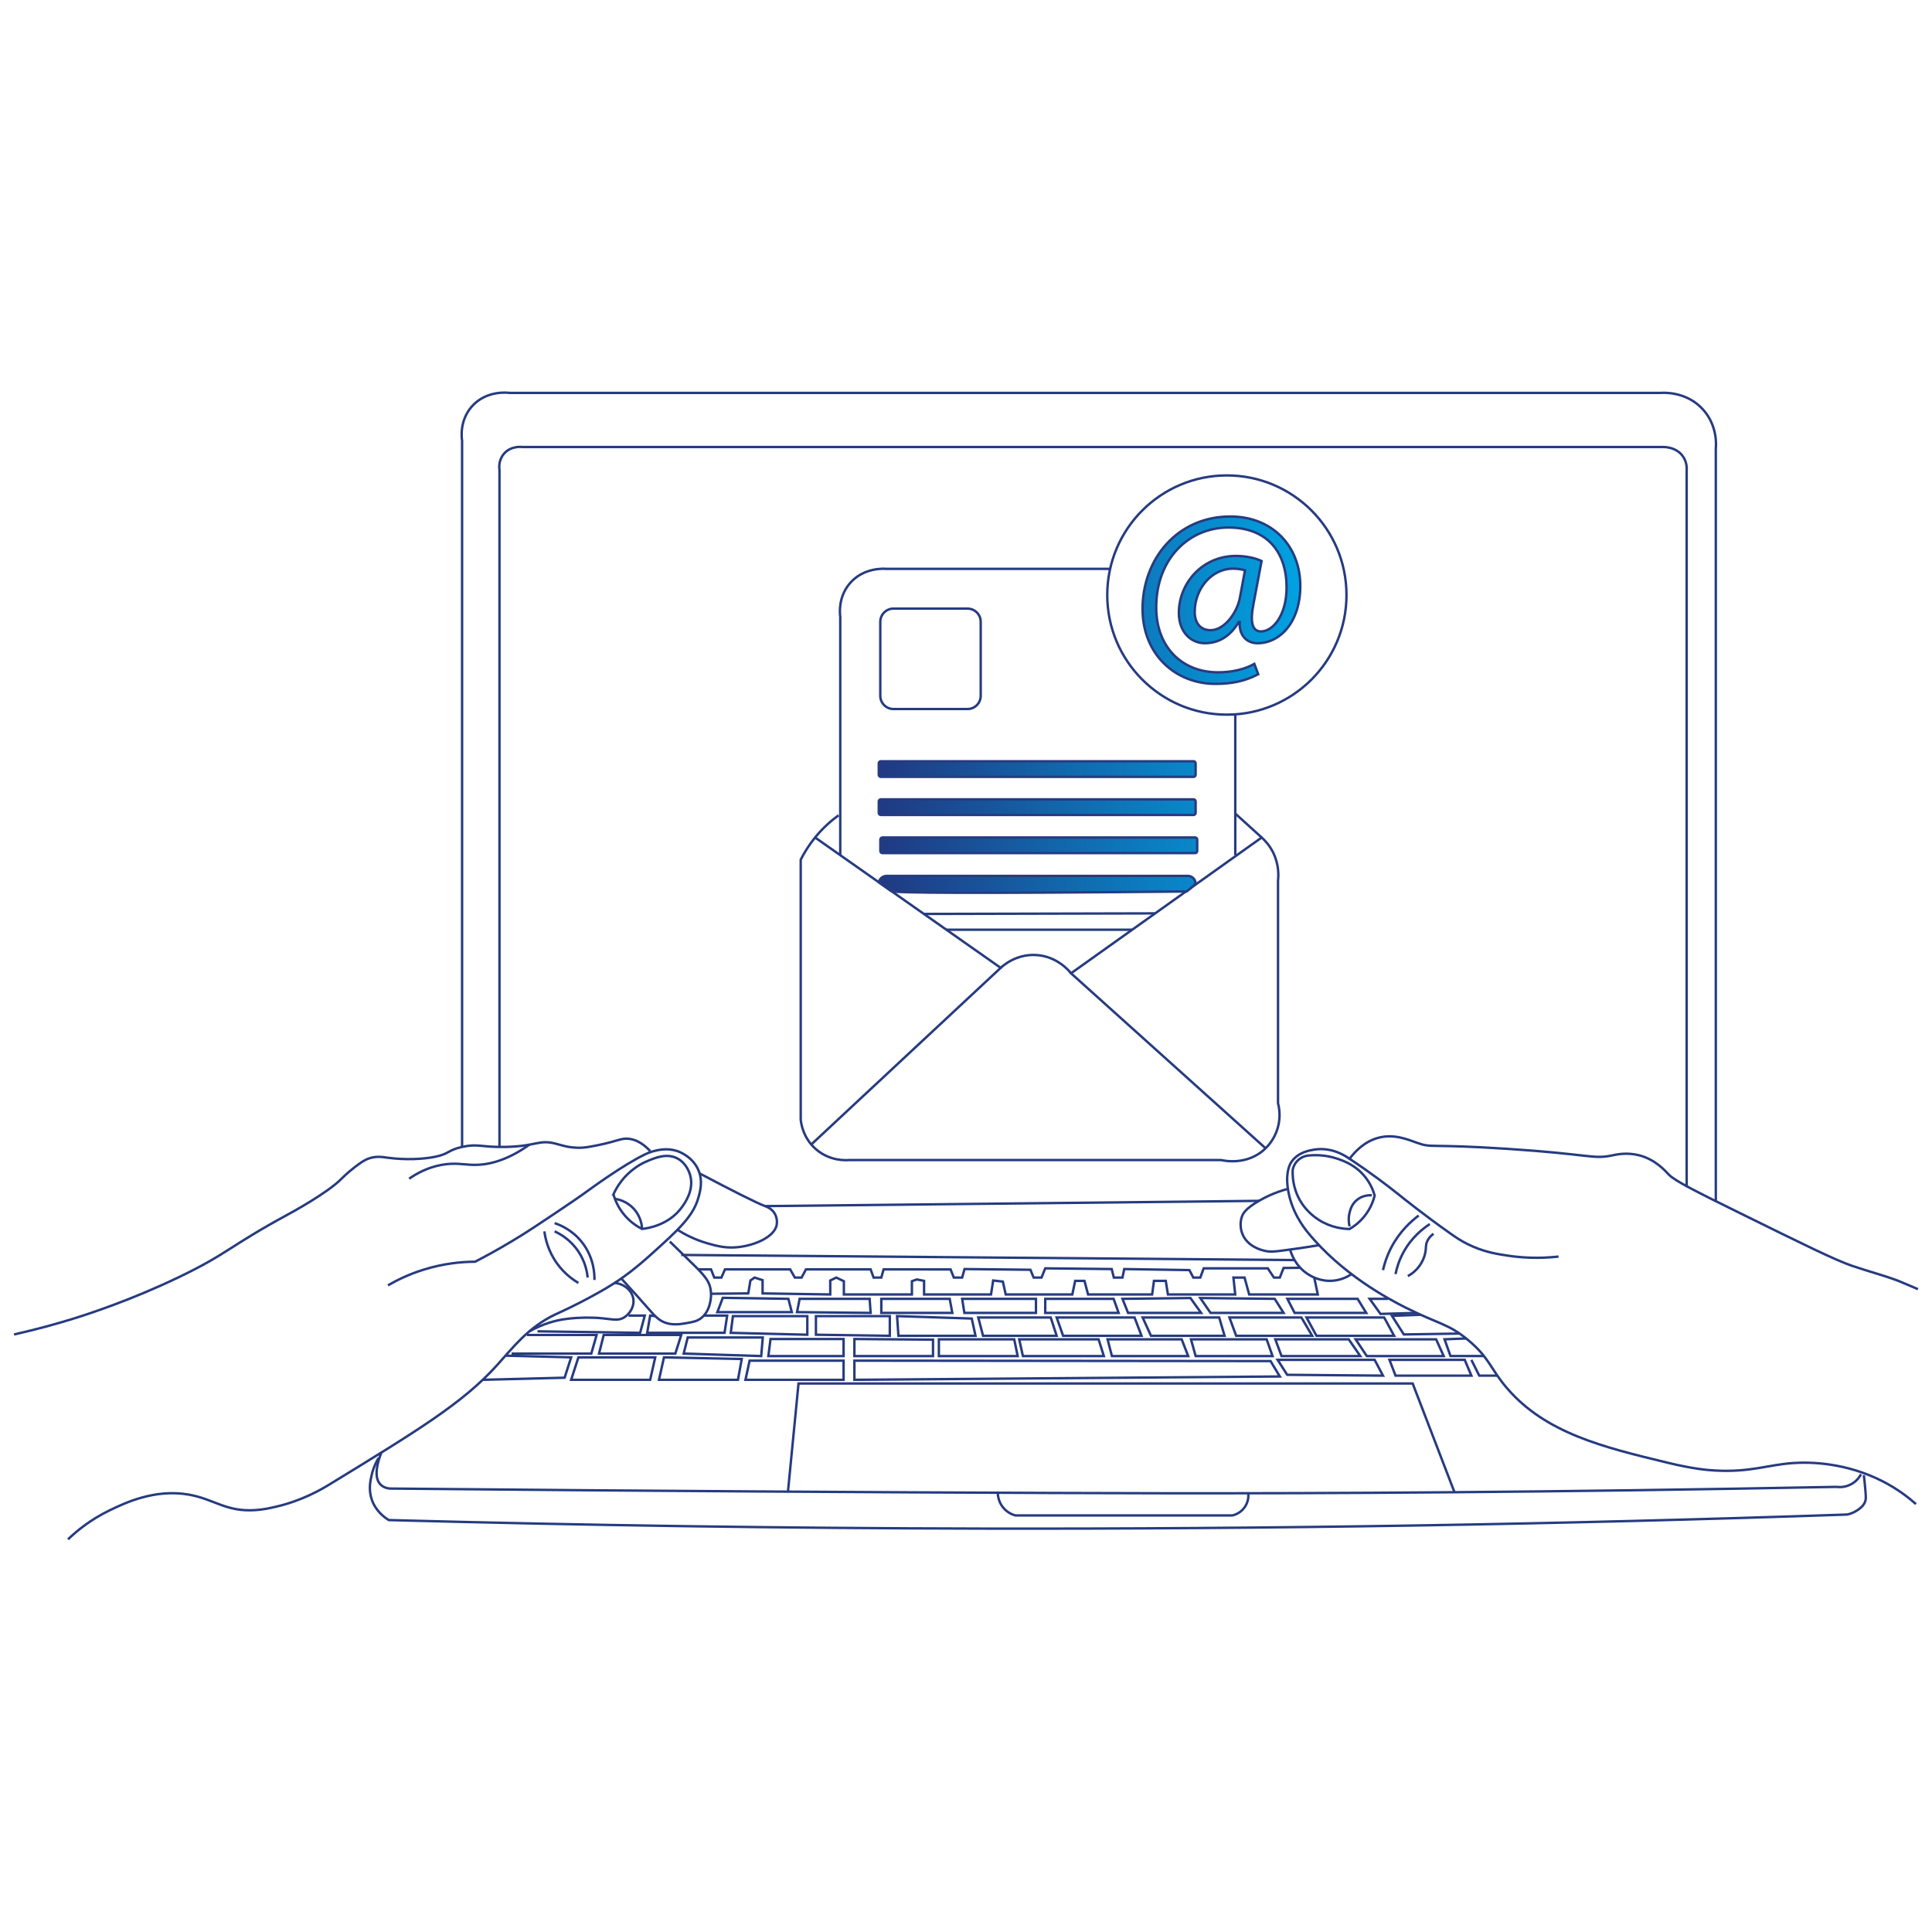 <?xml version="1.0" encoding="UTF-8"?> <svg xmlns="http://www.w3.org/2000/svg" xmlns:xlink="http://www.w3.org/1999/xlink" version="1.1" viewBox="0 0 800 800"><defs><linearGradient id="linear-gradient" x1="70.02" y1="424.83" x2="534.3" y2="424.83" gradientUnits="userSpaceOnUse"><stop offset="0" stop-color="#f4f4f4"></stop><stop offset="1" stop-color="#d9d9d9"></stop></linearGradient><linearGradient id="linear-gradient1" x1="363.88" y1="296.15" x2="538.42" y2="296.15" gradientUnits="userSpaceOnUse"><stop offset="0" stop-color="#203982"></stop><stop offset="1" stop-color="#00a2e1"></stop></linearGradient></defs><g id="Layer_1" display="none"><g><g><path d="M388.76,550.81c-.22-.29-3.36,1.55-4.03,2.09-2.18,1.77-19.71,19.02-20.31,20.32-4.24,9.2-.33,29.73-1.24,40.47l20.69,21.94c1.65,7.1-1.13,17.11.34,23.75.25,1.11,4.77,1.81,4.47,6.43-.56,8.44-15.5,6.36-11.08-3.49.88-1.97,3.29-1.13,3.64-4.08.47-3.94.45-20.69-.89-23.65l-18.69-19.37v-42.01s50.03-50.47,50.03-50.47c3.79-24.95,24.88,1.55,1.79,1.07l-21.77,23.14.42,33.26,16.47,15.85-.11,78.95c-.06,5.29,7.18,7,3.92,12.85-3.17,6.35-14.57,1.58-9.93-6.51.65-1.14,2.79-.37,3.15-3.3,2.98-24.24-3.02-53.89.63-78.7l-17.49-18.83v-29.69Z" fill="none" stroke="#203982" stroke-miterlimit="10"></path><path d="M515.15,617.05c8.7,6.04,20.05,23.54,28.15,28.32,3.6,2.13,9.35-1.89,10.85,4.33,2.16,6.01-4.92,10.15-9.46,6.32-4.36-16.37-21.29-25.47-31.79-38.25l-1.1-58.29c-2.19-4.91-13.33-11.56-14.6-15.85-2-6.72,1.7-18.61-1.1-24.79-.45-.98-14.09-14.74-15.12-15.33-2.89-1.65-10.64-2.11-11.3-3.16-2.55-4.02.44-10.06,6.62-9.01s3.15,6.67,5.23,9.95c2.86,4.49,15.33,12.89,16.57,17.07,2.22,7.46-2.05,17.46,2.03,25.38,5.78,11.24,32.09,28.68,40.08,40.63l31.27,2.23,41.82,41.93c5.66,3.28,15.17.33,9.75,11.87l-8.69.02-1.61-9.74c-8.34-5.74-38.43-42.16-45.22-42.93-4.56-.51-13.38,1.77-19.69,1.17-13.3-1.26-21.7-19.02-32.67-25.96v54.06Z" fill="none" stroke="#203982" stroke-miterlimit="10"></path><path d="M121.3,572.66c-3.8,3.02-27.6,27.41-29.57,30.65-1.25,2.06-.05,4.31-.99,6.42-3.79,8.46-15.25.5-9.69-6.53,2.23-3.41,5.97-.41,8.55-2,9.17-5.66,25.84-30.46,34.6-34.01l65.54-1.46,45.26-44.58,52.19-1.1c2.12-.63,30.32-28.59,31.61-30.82,2-3.44.78-7.25,3.57-10.13,5.8-4.88,13.93,3.48,7.89,7.89-2.5,1.83-6.16.98-9.34,2.83-7.66,4.44-27.43,31.4-33.73,33.27l-52.19,1.1-45.26,44.58c-19.16,2.34-41.97-2.03-60.66.25-3.33.4-5.27,1.66-7.78,3.65Z" fill="none" stroke="#203982" stroke-miterlimit="10"></path><path d="M304.62,373.8c-1.87,1.9-6.49,1.95-8.37,0-2.76-2.85-.25-6.89-1.77-9.58-.71-1.26-13.8-13.78-14.91-14.11l-39.25-.28-39.94,37.72-133.66.33-3.21,1.42c-1.64,4.7-14.06,12.28-15.43,15.68-1.15,2.86.66,7.85-1.83,9.63l-6.76.47c-8.31-11.18,2.24-8.9,7.5-11.91s13.81-17.19,19.74-18.33l133.65-.35,35.26-34.78c1.74-1.38,3.87-1.45,5.95-1.81,3.88-.66,36.65-.19,39.5.66,3.99,1.19,10.12,11.26,13.93,13.48,3.34,1.94,7.85.89,10.15,3.59,1.99,2.05,1.3,6.24-.56,8.13Z" fill="none" stroke="#203982" stroke-miterlimit="10"></path><path d="M671.63,155.29c4.73,5.57-2.14,11.84-8.72,11.08l-73.52,73.37-54.41,1.21-61.02,60.8c-1.22,13.88-12.74,16.46-11.91,1.02l11.31-3.15,60.75-61.07,54.11-2.23,71.68-71.45c-.16-6,6.48-15.78,11.73-9.6Z" fill="none" stroke="#203982" stroke-miterlimit="10"></path><path d="M338.28,323.69l-8.69.02c-2.29-2.91-.15-7.18-1.61-9.74-3.52-6.19-21.07-17.78-23.7-23.58s.72-15.62-1.1-21.74c-.35-1.18-9.8-11.11-11.03-11.82-9.54-5.48-38.07,2.65-49.91-3.43l-75.26-75.38c-2.33-3.7-10.61-2.71-12.07-4.73-6.08-8.42,10.83-17.44,11.44.73l77.78,77.54c11.16,3.57,39.39-2.73,48.02,2.23,1.31.75,13.74,13.74,14.07,14.86,1.82,6.12-1.51,16,1.1,21.74.62,1.37,19.84,20.64,21.21,21.43,3.35,1.94,7.84.89,10.15,3.59l-.41,8.28Z" fill="none" stroke="#203982" stroke-miterlimit="10"></path><path d="M527.64,408.84c4.35,2.69,29.07-2.1,36.2,1.14,7.73,3.51,24.21,27.93,32.68,32.79,7.14,4.1,31.44.19,40.88,1.13l26.23-24.02,85.32.05c4.8-.68,8.89-5.94,13.72-1.7,1.72,4.93,1.35,9.48-4.68,9.39-5.5-.08-4.34-3.58-5.63-4.37-6.12-3.79-75.89,2.12-88.73-.32l-26.23,24.02-40.88-1.13c-8.75-5.92-26.47-30.8-34.21-34.32-2.4-1.09-31.04-1.58-33.93-.82-1.85.48-1.05,5.78-7.89,4.67-6.98-1.13-5.17-13.91,4.37-10.53,1.96.69,2.01,3.55,2.77,4.02Z" fill="none" stroke="#203982" stroke-miterlimit="10"></path><path d="M443.2,510.09c5.19,5.12-2.49,8.6-2.77,10.95-.54,4.49-.65,20.29.14,24.41,1.17,6.13,14.49,14.65,17.92,20.15-.78,13.55,2.14,30.86.4,43.92-1.13,8.49-23.68,23.63-28.7,32.21,1.38,19.15-2.9,43.73-.4,62.2.68,5.01,4.69,6.42,4.71,9.04.04,4.79-7.4,7.51-10.85,3.19-5.27-6.61,2.91-7.37,3.3-10.73l.53-64.91,27.49-28.82.48-44.58-17.65-18.9c-1.64-7.79,1.11-18.16-.34-25.55-.69-3.51-4.31-4.63-4.63-7.7-.61-5.87,6.35-8.84,10.37-4.87Z" fill="none" stroke="#203982" stroke-miterlimit="10"></path><path d="M488.96,312.94c.38-.21,1.9-3.66,3.27-5.05,13.57-13.85,28.2-26.66,41.21-41.05l59.34-1.56,57.99-57.8c.16-18.99,18.78-6.27,9.89.91l-7.76,1.2-57.08,57.21-57.92,1.47-47.21,45.68c-.68,16.39-17.64,12.75-10.6.06,2.53-1.66,6.69.15,8.86-1.05Z" fill="none" stroke="#203982" stroke-miterlimit="10"></path><path d="M368.4,525.86c-25.36,22.23-47.38,48.78-72.26,71.59-7.4,9.93-.72,28.23-4.11,40.12l-38.89,38.77c-2.16,2.23-.68,7.79-2.84,9.33-5.66,4.06-13.76-3.66-8.55-8.51,2.96-2.76,7.69-.35,10.81-2.93l36.43-38.19,2.23-37.36,80.93-80.57,2-8.55c4.69-3.7,11.34-.01,9.43,6.24-2.03,6.65-5.38,3.05-8.57,3.96s-4.64,4.36-6.62,6.09Z" fill="none" stroke="#203982" stroke-miterlimit="10"></path><path d="M300.24,413.56c-3.62,5.7-11.41-2.8-12.66-2.95-10.54-1.23-23.92.84-34.79.42l-26.23,24.02-114.24-.03c-3.67-.56-6.69,4.17-9.32,4.43-3.53.34-8.05-5.36-4.94-9.52,5.18-6.93,8.6,1.86,14.24,2.2l114.26-.12c6.63-1.27,20.35-22.27,26.23-24.02,8.63-2.56,25.27,1.51,34.69-.34,3.55-.7,4.87-4.57,7.63-4.6,4.36-.05,7.02,7.55,5.14,10.51Z" fill="none" stroke="#203982" stroke-miterlimit="10"></path><path d="M327,615.39c2.57-2.77,5.71-5.16,8.41-7.82l.85-29.32,55.71-55.58c2.09-3.61-2.01-9.31,6.68-10.91,3.28.64,5.9,2.54,5.41,6.24-1,6.53-7.31,4.37-11.57,6.85l-53.66,54.45-.62,28.31-19.45,21.66c2.13,21.17-2.95,48.16-.12,68.57.46,3.32,10.37,15.58-2.12,14.45-10.78-.98-1.32-10.28-.76-14.45,2.85-21.01-2.29-48.41-.1-70.14.24-1.28,9.22-10.02,11.34-12.31Z" fill="none" stroke="#203982" stroke-miterlimit="10"></path><path d="M287.83,327.42c2.73,2.23,13.87,16.26,15.61,17.08,2.97,1.41,8.38-.18,10.05,2.15,2.09,2.9,1.23,8.56-3.18,9.31-8.7,1.47-5.49-5.21-8.26-10.05-.88-1.53-18.14-18.25-19.43-18.63-12.25,1.59-52.13-3.78-60.68,1.13-7.37,4.23-26.06,29.92-32.21,31.75l-88.06.18-6.03,4.83c-8.24.1-9.73-10.97-1.27-11.94,4.73-.54,4.23,3.92,7.28,4.3,26.43,3.25,59.65-2.61,86.84-.14l33.85-31.63c11.02,1.15,59.34-3.39,65.5,1.66Z" fill="none" stroke="#203982" stroke-miterlimit="10"></path><path d="M513.41,355.69c-3.86,2.46-13.49-.08-9.72-7.43,1.88-3.67,7.2-2.39,10.78-4.46,5.06-2.93,12.46-15.7,18.22-16.8l42.36.21,15.4,15.08c21.85-2.37,49.05,2.8,70.2-.02,9.2-1.23,23.64-25.08,30.69-27.18,8.34-2.48,24.15,1.59,32.89-.34,1.08-.24,1.82-5.1,7.9-4.6,8.43.68,2.79,20.66-9.06,6.78h-29.83c-9.23,4.32-22.3,25.69-31.07,26.86-21.96,2.93-50.43-2.31-73.14-.11l-15.57-13.36-40.77-.28c-2.21.42-16.42,13.71-17.67,15.91s.49,8.4-1.61,9.74Z" fill="none" stroke="#203982" stroke-miterlimit="10"></path><path d="M415.54,91.89c-.24.43-2.12.44-2.38,1.64-1.14,5.21,1.27,10.8-1.18,16.82-3.71,9.14-16.12,10.01-17.18,22.4-.64,7.43-1.2,43.18.37,48.48,1.19,4,11.29,10.13,13.48,13.93,4.97,8.66-.6,72.24,1.31,88.46l4.83,6.03c.36,8.39-11.44,9.42-12.09,1.24-.18-2.34,3.77-3.93,4.43-8.77,3.43-25.02-2.7-57.9-.12-83.8l-13.64-16.82c1.6-16.59-2.25-37.32-.11-53.34,1.55-11.65,20.68-12.56,16.8-31.88-.85-4.22-7.01-6.07-3.81-11.44,3.25-6.46,14.79-2.54,9.3,7.04Z" fill="none" stroke="#203982" stroke-miterlimit="10"></path><path d="M301.76,434.87c-4.91,3.08-9.22-3.64-12.76-4.34-3.2-.63-21.18-.56-24.03.29-5.88,1.75-19.6,22.75-26.23,24.02l-103.2.35c-9.02,8.61-20.19,16.04-23,28.77-5.8,4.88-13.93-3.48-7.89-7.89,2.5-1.83,6.16-.98,9.34-2.83,5.32-3.08,16.65-19.64,21.55-21.09l103.2-.35c6.46-1.24,17.79-19.35,23.66-22.02s19.45.58,26.6-.81c4.08-.8,4.84-5.54,10.63-4.63,5.82.92,3.84,9.46,2.13,10.53Z" fill="none" stroke="#203982" stroke-miterlimit="10"></path><path d="M345.73,491.79c1.83,1.59,2.54,6.28.57,8.14-2.31,2.7-6.81,1.65-10.15,3.59-11.98,6.96-29.05,33.83-41.86,41.89-10.24,6.44-32.42-.92-43.94,3.21l-50.43,50.13c-12.74,2.72-27.88-.87-40.38.66-3.44.42-2.42,3.71-4.68,4.5-9.6,3.34-11.32-9.4-4.37-10.53,6.69-1.09,5.7,3.39,7.14,4.28,1.74,1.07,37.99.83,40.77-.44l51.83-51.72,42.58-1.58,41.22-41.01,3.33-11.18c1.45-1.59,6.91-1.23,8.38.05Z" fill="none" stroke="#203982" stroke-miterlimit="10"></path><path d="M468.71,246.26c1.5-.43,21.32-20.89,21.77-22.39.84-2.81.91-19.38.29-22.51-.64-3.24-3.4-4.09-4.23-6.44-3.52-9.96,9.72-10.16,10.42-2.63.4,4.32-3.89,5.3-4.62,9.07-1.33,6.85,1.88,19.14-.81,25.08-.65,1.42-20.16,20.6-21.6,21.03-10.9,3.24-33.05-5.7-39.25,7.95-1.08,2.38-1.58,27.97-.82,30.89.41,1.61,3.69,1.48,4.41,3.52,3.37,9.56-9.41,11.34-10.53,4.37-1.1-6.84,4.19-6.04,4.67-7.89,2.01-7.74-1.84-22.69.28-31.36l23.74-24.99c-1.19-9.12,2.76-54.99-.04-59.52-.79-1.27-4.34-.16-4.39-5.64-.07-8.2,11.82-9.47,11.01,1.53-.26,3.46-4.05,2.02-4.79,6.03-2.97,16.05,2.32,40.82,0,57.88l-13.67,16.02h28.17Z" fill="none" stroke="#203982" stroke-miterlimit="10"></path><path d="M354.88,311.36c-2.19,2.19-6.71,1.81-8.78-.34-2.9-3-.45-7.15-1.82-9.64-.51-.92-14.7-12.01-15.69-13.99-3.67-7.37,2.39-27.93-2.18-35.89-.75-1.31-13.74-13.74-14.86-14.07l-29.35-1.1-49.47-49.6-8.55-2c-3.59-3.8-.02-11.14,5.17-9.88l1.95,1.22,3.58,10.13,47.32,47.09,29.35,1.1c1.19.35,17.07,15.67,17.91,17.12,4.26,7.43-.79,24.72,1.75,33.27.33,1.11,12.77,14.12,14.07,14.87,2.81,1.61,17.56,3.75,9.6,11.71Z" fill="none" stroke="#203982" stroke-miterlimit="10"></path><path d="M527.88,304.67c-6.26,5.67-13.32,14.6-19.54,20.85-1.4,1.41-4.82,2.87-5.05,3.27-1.44,2.58,1.51,8.73-2.81,10.17-6.88,2.3-11-4.24-7.53-9.08,1.24-1.73,6.3-1.1,9.34-2.84,8.32-4.78,20.57-23.65,29.63-29.75l68.87-1.17c1.83-.58,3.18-1.93,4.73-2.95,1.74-1.15,22.91-21.36,23.52-22.89.55-1.37-1.13-3.53-.58-5.8,2.34-9.83,17.15-2.11,9.35,6.32-2.42,2.25-5.27-.32-7.76,1.2-7.31,4.48-20.6,24.58-28.04,26.87-20.31,3.3-45.13-2.05-64.88.59-3.56.48-6.73,2.9-9.27,5.2Z" fill="none" stroke="#203982" stroke-miterlimit="10"></path><path d="M318.49,462.73l.02,8.69c-2.91,2.29-7.18.15-9.74,1.61-6.18,3.51-20.68,24.08-26.15,25.7l-58.76.62-40.69,40.01c-6.3,2.86-20.67-.64-28.12.81-4.26.83-7.7,8.32-13.82,3.12-1.42-3.91-1.68-8.51,3.17-9.3,6.83-1.11,6.04,4.19,7.89,4.67,2.79.73,26.94.28,29.36-.82l42.21-41.54,58.76-.62c10.15-10.33,23.94-18.88,27.59-33.36l8.28.41Z" fill="none" stroke="#203982" stroke-miterlimit="10"></path><path d="M642.42,402.43c2.02-1.52,3.29-5.17,5.92-5.51,18.46-1.69,41.7,2.57,59.53.18,5.19-.7,6.34-5.1,10.49-4.73,7.5.67,8.08,13.79-2.65,10.46-1.87-.58-2.88-2.95-4.17-3.48-3.58-1.5-59.06-1.51-62.35-.02-3.61,1.64-6.37,8.86-11.48,9.84-5.76,1.1-33.36.95-39.64.11-8.39-1.12-15.62-16.28-21.55-18.04-3.48-1.03-42.53-1.13-46.87-.29s-6.46,7.8-12.33,3.15c-4.5-3.78-.78-11.21,4.75-10.72,3.15.28,4.05,3.78,7.59,4.48,12.53,2.48,32.24-1.83,45.63.06l22.91,19.73h36.47c2.86-.55,5.45-3.46,7.77-5.21Z" fill="none" stroke="#203982" stroke-miterlimit="10"></path><path d="M482.72,625.86c5.39,6.69-.52,36.22,1.94,45.71.48,1.85,5.82,1.1,4.67,7.88-1.05,6.21-9.75,6.21-10.8,0-1.15-6.79,4.19-6.04,4.67-7.88.75-2.89.62-35.63-.07-39.26l-12.11-15.3-.07-68.46c-1.08-5.64-11.82-10.82-13.34-15.59-1.6-5.06.1-12.3-.65-16.09-.92-4.65-6.63-6.3-3.48-13.27,2.01-4.44,9.64-1.93,10.01,2.31s-3.95,5.39-4.67,9.13c-3.66,18.91,7.23,18.83,14.88,32.28l.36,69.69c.22,4.79,6.79,6.54,8.64,8.85Z" fill="none" stroke="#203982" stroke-miterlimit="10"></path><path d="M695.19,554.99c-2.69-2.7.35-6.73-1.73-9.53l-56.52-56.29-86.91-1.44c-4.12-1.16-24.46-27.74-30.98-31.42-3.68-2.07-9.33-.73-10.86-2.84-6.25-8.67,11.15-16.32,11.44.73l33.14,32.34,85.69,1.1,57.08,57.21,8.55,2c5.05,6.38-3.63,13.41-8.9,8.13Z" fill="none" stroke="#203982" stroke-miterlimit="10"></path><path d="M300.05,393.59c-1.87,1.9-6.49,1.95-8.37,0-2.75-2.83-.47-6.86-1.26-8.83-.69-1.7-9.1-9.27-11.21-9.92-4.75-1.47-25.94-1.49-29.86.76-7.37,4.23-26.06,29.92-32.21,31.75-23.11,2.59-50.26-2.35-72.86.21-2.89.33-2.84,4.94-7.57,4.6-7.09-.51-7.02-11.56,0-12.04,4.75-.33,4.67,4.28,7.57,4.6,22.34,2.53,49.94-1.84,72.86-.42,5.98-1.78,23.61-26.16,30.68-30.23,3.44-1.98,29.07-2.37,33.27-1.13,3.57,1.06,6.96,7.95,10.27,9.52,2.86,1.36,6.88.21,9.24,2.98,1.99,2.05,1.3,6.24-.56,8.13Z" fill="none" stroke="#203982" stroke-miterlimit="10"></path><path d="M175.01,246.89c.55.31-.03,2.19,2.78,2.52,10.71,1.28,23.45-1.83,34.31.68l41.17,41.06c8.04,2.85,21.25-1.78,28.23,2.23,9.47,5.44,23.47,27.37,33.42,33.72,1.95,1.25,15.69,1.73,9.8,9.56-7.85,10.44-10.25-6-12.01-9.02-1.17-2.01-31.05-31.42-33.09-32.52-6.24-3.37-20.8-.02-27.87-2.44l-39.65-39.53c-2.79-1.27-28.88-1.5-32.69-.77s-4.76,5.02-9.07,4.62c-8.6-.8-6.26-16.29,4.67-10.11Z" fill="none" stroke="#203982" stroke-miterlimit="10"></path><path d="M625.96,564.9c4.33,4.9-1.91,13.53-8.16,8.92-2.7-2.31-1.65-6.81-3.59-10.15-1.6-2.75-42.17-43.33-44.92-44.92-6.09-3.5-13.7.66-19.72-3.12l-41.19-41.04c-2.7-2.15-6.71-.6-9.3-2.94-3.21-2.91-1.52-10.96,4.39-10.27,6.96.81,4.54,6.79,7.02,11.11,1.42,2.48,37.88,38.92,40.36,40.35,5.74,3.3,12.18-.22,17.57,2.23l47.95,48.07c2.61,1.49,7.21-.93,9.6,1.78Z" fill="none" stroke="#203982" stroke-miterlimit="10"></path><path d="M512.48,373.78c-3.37-4.16-.59-10.68,5-10.2,3.11.27,3.94,3.9,9,4.59,11.81,1.62,55.29,1.58,67.17,0,8.1-1.08,11.58-12.48,18.23-13.75,9.64-1.84,51.01,2.23,55.23-.39,1.28-.79.13-4.3,5.63-4.37,8.65-.12,6.38,11.88,0,11.81-3.14-.04-5.39-4.8-9.15-5.53-13.58-2.61-35.38,1.6-49.9.29l-18.63,14.87c-21.17,2.29-48.16-2.91-68.57-.05-6.01.84-7.5,7.64-14,2.74Z" fill="none" stroke="#203982" stroke-miterlimit="10"></path><path d="M568.26,168.43c-7.61-1.35-26.09,15.06-27.19,20.77-1.19,6.19,1.9,14.09-1.47,19.84l-83.92,83.58-3.59,10.15c-14.48,3.93-10.15-12.23,3-12.27l84.39-86.15c.87-5.44-1.16-12.85.35-17.93,1.3-4.36,13.96-12.56,16.52-16.98,2.32-4,.48-9.35,5.53-11.35,5.38-1.33,7.83,5.97,6.38,10.32Z" fill="none" stroke="#203982" stroke-miterlimit="10"></path><path d="M486.45,488.16c-4.6-2.8.67-15.09,8.29-9.05,3.41,2.23.41,5.97,2,8.55,2.06,3.34,33.5,33.73,35.95,34.18,3.66.67,7.84-.53,11.84.34,9.71,2.12,34.05,36.48,44.39,42.41,3.03,1.74,8.09,1.11,9.34,2.84,2.66,3.71.84,9.41-4.68,9.39-7.31-.03-4.03-5.35-6.77-10.12-1.42-2.47-37.88-38.93-40.36-40.35-5.47-3.14-11.04.04-16.04-2.23-8.08-3.67-25.46-29.42-34.2-34.32-4.05-2.27-8.18-.69-9.76-1.65Z" fill="none" stroke="#203982" stroke-miterlimit="10"></path><path d="M364.21,511.03c-.95,1.49-9.25,1.12-11.3,3.15l-61.62,61.72-31.92,1.58c-1.47.67-22.2,21.36-23,22.77-1.82,3.21,2.12,10.42-5.16,10.72-5.86.25-8.44-4.43-5.54-9.28,2.31-2.7,6.81-1.65,10.15-3.59,5.88-3.42,16.56-19.65,22.02-22.14,7.76-3.52,25.11,2.18,32.79-2.23l61.67-61.67c.68-18.77,16.94-8.95,11.9-1.03Z" fill="none" stroke="#203982" stroke-miterlimit="10"></path><path d="M375.41,173.49c-1.08,1.75-.94,38.23-.04,41.25,1.19,4,11.3,10.13,13.48,13.93,4.86,8.47-.97,43.99,1.46,56.4.7,3.55,4.57,4.86,4.6,7.63.06,5.39-12.15,9.5-12.03,0,.07-5.36,4.09-4.47,4.46-7.52,2.02-16.67-1.73-37.43-.08-54.58-.19-.8-10.57-7.9-12.29-10.89-4.42-7.7.58-33.7-1.46-44.22-.73-3.75-5.09-4.87-4.66-9.11,2.97-8.85,13.54-3.97,10.58,4.35-.7,1.96-3.55,2.01-4.02,2.77Z" fill="none" stroke="#203982" stroke-miterlimit="10"></path><path d="M650.36,469.75c.76-.47.81-3.32,2.77-4.02,6.85-2.43,10.21,2.82,7.54,9.04-6.42,5.04-9.44-2.5-15.24-3.23l-85.74.61-34.56-35.69c-2.77-2.12-6.75,1.15-10-2.09-5.06-5.05,2.41-13.4,8.54-8.55l2,8.55,36.23,35.42c12.57-1.85,82.54,3.61,88.45-.04Z" fill="none" stroke="#203982" stroke-miterlimit="10"></path><path d="M373.15,302.22c-2.67,2.67-8.96,1.37-10.12-2.15-1.68-5.07,3.6-6.39,4.39-10.43,1.82-9.25-1.23-23.54-.01-33.44-1.19-6.23-17.86-16.3-19.45-21.66-1.9-6.41.95-17.07-.38-23.98-.64-3.35-9.38-13.41,1.16-14.28,12.96-1.08,2.44,11.84,1.97,14.24-.63,3.24-.56,21.16.29,24.03l19.17,20.42c1.65,10.5-1.08,23.04.24,33.26.67,5.13,7.16,9.57,2.73,14.01Z" fill="none" stroke="#203982" stroke-miterlimit="10"></path><path d="M192.15,501.89c-4.89,3.12-12.13-2.35-8.22-8.98,1.88-3.19,6.34-1.15,9.16-2.87,4.46-2.73,9.68-11.33,14.5-14.57l67.41-1.11c2.97-.67,20.93-17.38,22.49-20.14,2.27-4.05.69-8.18,1.65-9.76,2.91-4.8,15.17,1.06,9.07,8.3-13.84,2.72-19.46,15.21-30.16,23.13l-68.94,1.1c-.88.4-13.26,12.64-13.81,13.6-1.66,2.89-2.11,10.63-3.16,11.3Z" fill="none" stroke="#203982" stroke-miterlimit="10"></path></g><path d="M498.87,301.67c41.46-3.75,80.86,15.48,92.44,57.54,68.87-16.44,120.57,66.67,77.64,122.7-28.05,36.6-69.54,32.87-111.28,33.15-42,51.87-104.36,58.06-151.9,9.11-3.72-3.83-4.28-9.78-9.3-9.84-22.6,2.89-51.87-3.25-73.52.36-9.15,1.53-22.91,13.94-33.23,18.54-107.21,47.81-215.65-58.54-170.42-167.7,27.03-65.24,101.33-91.28,166.46-69.19,38.95-96.39,179.98-93.45,213.12,5.33Z" fill="#fff" stroke="#203982" stroke-miterlimit="10"></path><g><path d="M319.31,317.11c24.3-.1,49.26-.65,73.5,0,4.03,1.27,6.7,4.16,7.15,8.46.08,13.85.01,27.71.03,41.55.02,16.16-.01,32.33,0,48.49-.43,5.2-3.78,8.56-8.97,8.99-23.9-.1-47.81.1-71.71,0-5.7-.03-12.26.43-17.83.01-4.85-.36-8.56-3.48-8.98-8.43v-90.66c.09-4.07,3.38-7.8,7.41-8.34,5.44-.74,13.64-.05,19.41-.07ZM363.79,341.7h-36.47v58.3h37.86v-9.39h-26.11l-.41-.41v-14.64l.41-.41h23.07v-9.39h-23.49v-14.64h25.14v-9.39Z" fill="#fff" stroke="#203982" stroke-miterlimit="10"></path><path d="M477.36,370.71l22.52,22.65c2.23,2.65,3.48,5.48,3.74,8.97,1.13,15.35-.88,32.06,0,47.55-.56,7.54-5.98,12.55-13.42,13.11-15.07,1.13-31.49-.85-46.71.02-4.3-.28-6.9-1.52-10.08-4.29-7.65-6.67-14.39-15.26-22.1-21.97v-42.69c.84-13.02,10.32-22.54,23.34-23.36h42.7Z" fill="#fff" stroke="#203982" stroke-miterlimit="10"></path><path d="M503.61,291.55c-.55-6.79-5.41-12.18-12.28-12.86-15.97.86-33.09-1.11-48.93,0-2.98.21-5.56,1.33-7.87,3.19l-23.21,23.08v44.62c-.66,3.46-1.47,7.41-3.87,10.09-.2,1.46-2.45,3.47-3.59,4.42-.1.17-.16.39-.28.55-.61.85-2.66,1.88-3.59,2.49.02,16.16-.01,32.33,0,48.49-.43,5.2-3.78,8.56-8.97,8.99-23.9-.1-47.81.1-71.71,0v11.33c0,11.39-2.33,26.02,13.39,27.09,15.15,1.03,31.45-.81,46.72,0,3.21-.31,6.21-1.05,8.7-3.19l23.21-23.08v-42.69c.84-13.02,10.32-22.54,23.34-23.36h42.7s23.08-23.2,23.08-23.2c2.02-2.47,2.91-5.26,3.19-8.42-.95-15.42,1.23-32.28-.02-47.53Z" fill="#fff" stroke="#203982" stroke-miterlimit="10"></path><path d="M388.67,282.15c-2.24-1.96-4.91-3.1-7.87-3.46h-49.47c-6.57.83-11.54,5.94-12.03,12.57-.51,6.84.01,14.99.01,21.98v3.87c24.3-.1,49.26-.65,73.5,0,4.03,1.27,6.7,4.16,7.15,8.46.08,13.85.01,27.71.03,41.55.94-.61,2.98-1.63,3.59-2.49.12-.16.17-.38.28-.55,1.14-.95,3.39-2.96,3.59-4.42,2.4-2.68,3.21-6.63,3.86-10.09v-44.62s-22.65-22.8-22.65-22.8Z" fill="#fff" stroke="#203982" stroke-miterlimit="10"></path><polygon points="363.79 341.7 363.79 351.09 338.65 351.09 338.65 365.74 362.14 365.74 362.14 375.13 339.06 375.13 338.65 375.55 338.65 390.19 339.06 390.61 365.18 390.61 365.18 400 327.32 400 327.32 341.7 363.79 341.7" fill="#fff" stroke="#203982" stroke-miterlimit="10"></polygon></g><path d="M346.47,186.62c-.83.33-1.65.73-2.51.97-10.62,3.02-16.91,4.97-25.98,7.52-.59.17-9.02,2.44-12.27,3.34-8.11,2.25-19.71,5.78-34.13,11.31-9.21-26.63-15.91-46.07-16.23-46.99-.06-.16-.2-.59,0-.95.17-.29.53-.42.98-.55,2.28-.63,4.56-1.27,6.83-1.91,21.94-6.22,43.88-12.45,65.82-18.66,1.39-.39,2.8-.7,4.2-1.05.1.27.21.54.31.81,0,0,.15.41.28.82.3.93,12.03,42.94,12.7,45.34ZM332.3,140.82c-1.07-.03-1.79-.17-2.45-.05-1.17.22-2.31.6-3.46.93-21.76,6.17-43.51,12.34-65.27,18.51-1.67.47-3.35.95-5.1,1.44.33.7.51,1.09.56,1.21.58,0,.99-.09,1.31.04,4.95,2.02,9.88,4.1,14.84,6.11,9.38,3.81,18.8,7.53,28.14,11.43,1.6.67,2.35.25,3.21-.94,4.38-6.05,8.78-12.08,13.19-18.11,3.89-5.33,7.79-10.66,11.68-15.99,1.04-1.42,2.07-2.84,3.34-4.58Z" fill="#fff" stroke="#203982" stroke-miterlimit="10"></path><path d="M457.49,557.64c-.82-.36-1.68-.65-2.46-1.08-9.65-5.38-15.48-8.44-23.69-13.05-.54-.3-8.1-4.65-11.03-6.31-7.33-4.15-18.03-9.85-32.14-16.14,12.32-25.34,21.32-43.83,21.75-44.71.08-.16.28-.56.67-.67.32-.09.68.08,1.08.31,2.06,1.17,4.12,2.33,6.18,3.48,19.91,11.11,39.83,22.23,59.74,33.35,1.26.7,2.48,1.48,3.71,2.22-.12.26-.24.53-.36.79,0,0-.18.39-.38.78-.45.87-21.85,38.87-23.08,41.04ZM479.86,515.24c-.74-.78-1.14-1.39-1.7-1.76-.98-.67-2.06-1.21-3.1-1.79-19.75-11.02-39.49-22.04-59.24-33.06-1.52-.85-3.04-1.7-4.62-2.58-.27.73-.41,1.13-.46,1.26.4.42.76.64.9.95,2.07,4.93,4.09,9.89,6.17,14.81,3.94,9.33,7.97,18.62,11.82,27.98.66,1.6,1.49,1.84,2.94,1.61,7.37-1.18,14.75-2.33,22.13-3.48,6.52-1.02,13.05-2.03,19.57-3.05,1.73-.27,3.47-.54,5.6-.88Z" fill="#fff" stroke="#203982" stroke-miterlimit="10"></path></g></g><g id="Layer_2" display="none"><g><path d="M361.86,210.5c33.28-.03,66.64-.03,99.92,0,62.29.05,124.66-.03,186.95,0-.55,21.97.72,44.13,0,66.08-.05,1.61.08,3.23.01,4.84,0,0-.04,22.99-.01,24.17.14,7.81,1.87,22.59-3.34,28.09-54.45,37.09-108.15,75.14-162.66,112.12h-140.21l-141.93-95.78c-3.18-5.32-1.44-47.33-1.5-57.32-.18-27.37.14-54.82,0-82.2,54.24-.03,108.54.06,162.78,0ZM497.23,270.13l-.02-2.39-2.4-2.44h-150.68v4.83h153.1ZM497.23,300.75h-153.1v4.83h153.1v-4.83ZM534.3,323.32h-227.24v6.45h227.24v-6.45ZM534.3,350.71h-227.24v4.83h227.24v-4.83ZM534.3,373.27h-227.24v4.83h227.24v-4.83ZM497.23,400.67c.65-1.87-.71-6.45-2.42-6.45h-150.68v6.45h153.1Z" fill="none" stroke="#fff" stroke-miterlimit="10"></path><path d="M461.78,210.5c-33.28-.03-66.64-.03-99.92,0-.14-3.66,2.17-4.28,4.74-5.74,9.31-5.29,36.92-20.1,46.08-19.76,6.31.24,36.01,16.42,43.53,20.6,2.37,1.32,4.59,1.95,5.57,4.9Z" fill="none" stroke="#fff" stroke-miterlimit="10"></path><path d="M474.67,450.63h-124.09c6.46,4.39,12.78,9.99,19.34,14.5,2.89,1.99,5.95,3.38,8.06,4.83,1.7,1.17,10.34,9.92,12.04,9.84,3.35-2.08,6.74-4.26,10.17-6.51,4.1-2.7,8.05-5.39,11.88-8.07,1.05,1.11,2.28,2.29,3.68,3.47,1.76,1.48,3.47,2.7,5.02,3.68,3.62,2.43,7.24,4.86,10.86,7.29l15.65-9.69c5.38-2.73,8.03-4.19,7.95-4.35-.05-.1-1.12.27-3.21,1.13,3.21-2.12,6.46-4.34,9.76-6.65,4.5-3.16,8.79-6.32,12.89-9.46Z" fill="none" stroke="#fff" stroke-miterlimit="10"></path><path d="M671.28,450.63v-29.01c-.05-15.55.06-31.18,0-46.74-.02-5.36.03-10.76,0-16.12-.04-7.5.07-15.06,0-22.56-.06-6.61,1.12-13.15,0-19.7-.92-1.97-5.76-3.21-8.06-4.47-4.5-2.46-9.51-5.05-14.5-6.45.14,7.81,1.87,22.59-3.34,28.09-54.45,37.09-108.15,75.14-162.66,112.12-2.86,1.94-35.03,23.92-35.46,24.17-2.23,1.36-6.64,4.23-16.25,10.91-4.16-3.45-8.31-6.9-12.47-10.34-2.16-1.77-4.33-3.54-6.49-5.31-2.23,1.58-4.46,3.17-6.69,4.75-.37.24-7.13,4.57-7.5,4.81-.41.26-7.44,4.77-7.85,5.03-1.7.09-10.34-8.66-12.04-9.84-2.11-1.45-5.17-2.85-8.06-4.83-6.56-4.51-12.88-10.11-19.34-14.5-.71-.48-6.29-.43-8.06-4.83l-141.93-95.78c-3.18-5.32-1.44-47.33-1.5-57.32-16.09,5.12-32.47,14.27-46.74,23.37v140.21c5.19,4.2,9.02,8.17,11.63,11.13,6.6,7.48,7.97,11.43,8.36,13.04.05.22.09.43.09.43.86,4.24.13,7.65-.65,9.92,6.82-3.8,14.29-7.64,22.43-11.34,9.8-4.46,19.14-8.1,27.81-11.07,30.01,2.06,61.29,4.98,93.7,8.94,21.74,2.66,42.85,5.64,63.31,8.9,1.69.57,3.38,1.14,5.07,1.71,1.01.66,2.99,2.15,4.42,4.81,1.28,2.37,1.52,4.57,1.57,5.75-5.43,1.17-10.97,2.49-16.62,3.98-20.42,5.37-38.86,12.01-55.28,19.1-7.33,4.33-14.66,8.67-21.99,13,.03,1.7.17,4.33.72,7.52.72,4.14,1.53,5.74,1.17,8.28,0,0-.48,3.32-3.67,6.7-10.11,10.7-96.66,19.45-121.97,22.53-8.89,1.08-16.02,2.17-20.07,2.81,0,11.94,0,23.89,0,35.83,171.9.54,343.81,1.07,515.71,1.61h3.22c.06-13.4-.07-26.88,0-40.29.05-9.11-.03-18.29,0-27.4.12-33.82-.09-67.71,0-101.53Z" fill="none" stroke="#fff" stroke-miterlimit="10"></path><path d="M152.35,618.24c25.63-14.93,51.25-29.85,76.88-44.78,3.2-.34,8.18-.97,14.2-2.18,12.19-2.43,13.45-4.17,23.99-5.91,6.86-1.13,9.52-.93,15.64-2.78,1.9-.57,5.04-2.22,11.34-5.52,1.5-.79,3.15-1.68,3.96-3.51.4-.9.54-1.93-.29-5.91-1.25-5.98-2.51-8.11-1.8-11.47.23-1.09.59-1.94.83-2.43,5.57-3.23,11.15-6.47,16.72-9.71h0c2.51-1.28,6.11-3.06,10.48-5.05,6.37-2.9,18.93-8.55,35.24-13.06,3.29-.91,7.55-1.94,16.07-4.01,6-1.45,10.98-2.62,14.46-3.42-.05-1.35-.32-3.52-1.57-5.75-2.89-5.17-8.54-6.35-9.49-6.53,3.67-2.14,7.33-4.27,11-6.41" fill="none" stroke="#fff" stroke-miterlimit="10"></path><line x1="671.28" y1="619.86" x2="431.02" y2="480.88" fill="none" stroke="#fff" stroke-miterlimit="10"></line><path d="M482.73,445.8c-2.86,1.94-5.91,3.37-8.06,4.83h-124.09c-.71-.48-6.29-.43-8.06-4.83h140.21ZM307.06,323.32v6.45h227.24v-6.45h-227.24ZM307.06,350.71v4.83h227.24v-4.83h-227.24ZM307.06,373.27v4.83h227.24v-4.83h-227.24ZM494.81,394.23h-150.68v6.45h153.1c.65-1.87-.71-6.45-2.42-6.45ZM344.13,300.75v4.83h153.1v-4.83h-153.1ZM497.21,267.74l-2.4-2.44h-150.68v4.83h153.1l-.02-2.39ZM140.58,584.36c47.12-8.01,97.97-11.14,144.24-23.41,22.25-5.91,9.15-13.71,11.7-31.16-48.28,14.7-116.45,18.86-155.94,54.58ZM163.97,467.4c-18.58,13.09-35.72,29.74-50.79,46.67-6.68,7.5-48.02,56.84-42.7,62.49,32.31-19.89,63.13-43.7,93.13-66.93,7.31-5.66,7.11-18.01,8.16-18.83,2.35-11.63-1.99-15.4-7.8-23.39Z" fill="url(#linear-gradient)" stroke="#fff" stroke-miterlimit="10"></path><path d="M382.39,486.8c-7.64-3.8-148.4-18.91-160.39-18.41-5.56.23-46.16,19.21-50.23,22.41-1.05.82-.84,13.17-8.16,18.83-29.99,23.23-60.82,47.04-93.13,66.93-5.33-5.65,36.02-54.98,42.7-62.49,15.07-16.93,32.21-33.58,50.79-46.67-20.72-28.52-83.96-31.77-116.99-31.22l-7.8,163.8c38.43,7.49,66.17-9.64,101.39-15.63,39.49-35.71,107.66-39.88,155.94-54.58,31-9.44,61.29-25.14,93.54-31.28,1.96-2.52-4.39-10.07-7.67-11.7Z" fill="none" stroke="#fff" stroke-miterlimit="10"></path><g><path d="M212.17,445.8c1.81-.43,3.76-.88,5.84-1.36" fill="none" stroke="#fff" stroke-miterlimit="10"></path><path d="M229.6,441.83c16.15-3.53,37.4-7.77,62.18-11.7,127.94-20.25,185.18-5.89,297.43-32.33,81.83-19.27,106.25-36.74,116.36-59.62,14.19-32.11-1.73-67.24-4.3-72.91-29.73-65.63-138.19-95.86-272.09-85.8" fill="none" stroke="#fff" stroke-dasharray="11.89 11.89" stroke-miterlimit="10"></path><path d="M423.26,179.95c-1.99.17-3.98.34-5.98.52" fill="none" stroke="#fff" stroke-miterlimit="10"></path></g></g></g><g id="Layer_3"><g><path d="M5.81,552.57c9.42-2.12,17.33-4.33,23.35-6.17,7.85-2.4,25.27-8.14,44.84-17.53,20.52-9.85,20.27-12.43,45.18-25.96,1.18-.64,16.57-9,22.25-14.84.12-.13,2.22-2.28,5.39-4.72,2.3-1.76,3.91-2.98,6.07-3.71,3-1.01,5.5-.54,7.75-.24,7.22.97,14.59.61,19.56-.41,5.99-1.23,5-2.69,11.13-4.07,6.64-1.49,7.94.2,17.87,0,12.94-.25,13.87-3.18,20.9-1.35,2.36.61,5.44,1.77,10.11,1.69,2.16-.04,3.83-.37,7.08-1.01,8.54-1.7,9.86-3.09,13.15-2.7,2.18.26,5.27,1.3,8.77,5.06" fill="none" stroke="#263b80" stroke-miterlimit="10"></path><path d="M169.42,488.07c3.01-2.1,7.57-4.67,13.49-5.73,5.47-.98,8.97-.11,12.81,0,5.59.16,13.52-1.24,23.49-8.36" fill="none" stroke="#263b80" stroke-miterlimit="10"></path><path d="M160.65,532.23c3.77-2.19,8.62-4.55,14.5-6.41,8.52-2.69,16.08-3.35,21.58-3.37,3.61-1.87,8.91-4.71,15.17-8.46,6.24-3.74,10.91-6.87,17.2-11.09,7.31-4.91,10.96-7.37,15.17-10.45,0,0,13.95-10.22,22.93-14.5.66-.31,1.94-.91,3.71-1.35,1.63-.41,5.33-1.34,9.44,0,.63.2,6.26,2.14,8.77,7.75,2.04,4.58.83,8.98,0,11.8-2.23,7.63-8.15,13.06-19.89,23.6-6.15,5.53-10.23,8.48-13.15,10.45-3.84,2.59-6.96,4.33-10.12,6.07-8.06,4.46-13.87,6.99-16.18,8.09-11.06,5.27-17.4,13.67-23.94,20.9-14.11,15.62-32.45,26.82-69.12,49.23-3.58,2.19-11.44,6.88-22.59,9.44-2.27.52-4.82,1.11-8.09,1.35-12.49.92-17.26-4.56-27.98-6.41-14.12-2.43-26.42,3.51-32.71,6.55-7.93,3.83-13.61,8.54-17.2,12" fill="none" stroke="#263b80" stroke-miterlimit="10"></path><path d="M219.21,551.27c5.77-3.19,10.69-4.42,14.06-4.95,7.14-1.13,14.29-.6,14.29-.6,5.88.43,8.19,1.45,10.87-.2,2.25-1.39,4.31-4.38,3.82-7.65-.51-3.41-3.66-6.24-7.72-6.64" fill="none" stroke="#263b80" stroke-miterlimit="10"></path><path d="M277.36,514.11c.69.67,5.66,5.52,7.85,7.65,5.36,5.22,8.06,7.9,8.86,11.27.67,2.83.23,5.24,0,6.24-.31,1.34-1.01,4.34-3.62,6.44-1.74,1.4-3.47,1.7-6.44,2.21-2.15.37-4.97.81-7.85,0-3.28-.92-5.05-3.03-8.25-6.68-2.3-2.62-5.87-6.65-10.65-11.84" fill="none" stroke="#263b80" stroke-miterlimit="10"></path><path d="M289.68,485.89c13.64,7.18,23.36,12.12,27.13,13.54.64.24,2.6.94,3.82,2.82,1.06,1.63,1.21,3.59,1.01,4.83-.87,5.34-10.11,9.13-17.71,9.46-4.27.18-7.59-.75-10.67-1.61-5.65-1.59-9.95-3.93-12.73-5.69" fill="none" stroke="#263b80" stroke-miterlimit="10"></path><path d="M254.01,494.59c.57,1.98,1.86,5.46,4.83,8.86,2.55,2.91,5.29,4.56,7.04,5.43,2.05-.23,11.08-1.46,16.51-9.06,1.32-1.85,5.06-7.09,3.42-13.08-.31-1.15-1.58-5.08-5.29-7.04-4.45-2.36-9.34-.26-13.03,1.32-.97.42-6.05,2.67-10.25,8.14-1.59,2.07-2.61,4.02-3.24,5.43Z" fill="none" stroke="#263b80" stroke-miterlimit="10"></path><path d="M254.61,496.4c1.09.16,4.73.83,7.72,4.03,3.2,3.42,3.5,7.41,3.55,8.45" fill="none" stroke="#263b80" stroke-miterlimit="10"></path><path d="M229.65,506.47c2.17.72,7.09,2.7,11.12,7.65,5.33,6.56,5.43,13.84,5.38,15.9" fill="none" stroke="#263b80" stroke-miterlimit="10"></path><path d="M229.65,509.89c1.96.89,6.46,3.24,9.86,8.35,2.92,4.37,3.62,8.63,3.82,10.77" fill="none" stroke="#263b80" stroke-miterlimit="10"></path><path d="M225.42,509.89c.35,2.68,1.41,7.97,5.23,13.28,3.08,4.28,6.65,6.77,8.86,8.08" fill="none" stroke="#263b80" stroke-miterlimit="10"></path><path d="M191.34,474.92V182.42c-.16-1.04-1.13-8.14,3.94-14,6.05-7,15.16-5.81,15.78-5.72h476.41c1.08-.09,10.93-.78,17.82,6.99,5.91,6.66,5.32,14.65,5.19,16.02v311.53" fill="none" stroke="#263b80" stroke-miterlimit="10"></path><path d="M206.82,474.93V194.62c-.08-.54-.53-3.8,1.73-6.58,2.9-3.56,7.53-2.98,7.79-2.94h472.29c.37-.01,5.53-.12,8.31,3.98,1.61,2.38,1.54,4.9,1.47,5.8v296.71" fill="none" stroke="#263b80" stroke-miterlimit="10"></path><path d="M645.36,520.32c-8.62.95-15.76.39-20.77-.35-4.78-.7-10.41-1.58-16.96-4.85-2.83-1.41-4.79-2.75-7.27-4.5-10.74-7.58-19.21-14.4-21.11-15.92-4.74-3.79-11.58-9.01-20.42-14.88,2.35-3.13,6.18-7.11,11.77-8.65,6.61-1.82,12.36.7,16.27,2.08,6.25,2.21,4.37.32,36.69,2.42,35.23,2.29,35.94,4.44,43.96,2.77,1.76-.37,6.18-1.4,11.42,0,6.48,1.73,10.39,6.16,12.11,7.96,2.52,2.63,11.52,7.1,29.42,15.92,26.32,12.97,39.48,19.46,46.38,21.81,7.81,2.66,12.87,3.84,19.39,6.32,1.02.39,7.95,3.37,7.95,3.37h0" fill="none" stroke="#263b80" stroke-miterlimit="10"></path><path d="M793.36,622.81c-2.89-2.57-7.47-6.19-13.71-9.39-15.33-7.86-30.12-8.08-37.04-7.61-10.63.72-17.57,3.85-32.07,3.12-3.53-.18-9.35-.68-19.85-3.21-26.82-6.47-50.74-12.24-66.8-31.05-6.84-8.02-7.11-12.37-15.92-19.73-8.23-6.88-12.24-6.61-25.96-13.5-7.28-3.65-26.56-13.97-40.5-31.15-1.67-2.06-7.11-8.96-8.31-18.69-.85-6.89,1.09-9.85,1.73-10.73,2.78-3.82,7.43-4.55,9.35-4.85,7.23-1.13,12.93,2.65,14.54,3.81" fill="none" stroke="#263b80" stroke-miterlimit="10"></path><path d="M538.41,497.25c.68,1.16,3,4.89,7.61,7.84,5.26,3.36,10.44,3.77,12.81,3.81,1.61-.93,4.24-2.73,6.58-5.83,2.36-3.14,3.36-6.2,3.81-8.02-.54-1.91-1.68-4.96-4.15-7.96-3.88-4.7-8.68-6.4-11.25-7.27-4.64-1.57-8.8-1.62-11.6-1.38-.6.03-2.92.21-4.85,2.08-1.49,1.45-1.94,3.13-2.08,3.81-.11,2.24-.06,7.5,3.12,12.92Z" fill="none" stroke="#263b80" stroke-miterlimit="10"></path><path d="M558.83,507.82c-.26-1.07-.63-3.18,0-5.68.29-1.17.87-3.44,2.95-5.2,2.49-2.11,5.45-2.05,6.27-2.01" fill="none" stroke="#263b80" stroke-miterlimit="10"></path><path d="M572.66,525.92c.6-2.63,1.62-5.88,3.43-9.34,3.52-6.74,8.29-10.96,11.36-13.25" fill="none" stroke="#263b80" stroke-miterlimit="10"></path><path d="M577.86,527.57c.49-2.41,1.4-5.54,3.19-8.87,3.44-6.37,8.25-10.05,11-11.83" fill="none" stroke="#263b80" stroke-miterlimit="10"></path><path d="M582.95,528.4c2.33-1.27,3.75-2.82,4.49-3.79.5-.64,2.08-2.72,2.72-5.8.47-2.26.04-3.13.83-4.85.7-1.51,1.79-2.49,2.6-3.08" fill="none" stroke="#263b80" stroke-miterlimit="10"></path><path d="M533,492.35c-5.17,1.44-9.09,3.38-11.71,4.9-5.39,3.12-6.44,5.1-6.86,6.08-1.51,3.57-.22,7.01,0,7.57,2.05,5.21,7.67,6.64,8.94,6.96,2.38.61,4.22.42,7.49,0,4.06-.52,9.25-1.24,15.33-2.27" fill="none" stroke="#263b80" stroke-miterlimit="10"></path><path d="M559.64,527.57c-1.27.86-3.84,2.35-7.41,2.72-5.51.57-9.54-1.97-10.7-2.72-5.32-3.46-6.94-8.75-7.33-10.16" fill="none" stroke="#263b80" stroke-miterlimit="10"></path><path d="M156.77,603.69c-.92,1.52-2.11,3.85-2.82,6.88-.57,2.41-1.45,6.17,0,10.4,1.71,4.97,5.6,7.59,7.05,8.46,81.83,2.19,163.65,3.37,245.48,3.53,119.44.23,238.89-1.71,358.34-5.82.99-.2,2.58-.65,4.23-1.76,1.03-.69,2.43-1.65,3.17-3.35.45-1.03.46-1.89.18-5.11-.14-1.65-.34-3.71-.62-6.08" fill="none" stroke="#263b80" stroke-miterlimit="10"></path><path d="M770.61,610.46c-.44.82-1.57,2.68-3.85,3.99-2.78,1.6-5.47,1.35-6.35,1.23-118.56,2.32-212.67,2.73-278.1,2.65-52.96-.07-146.39-.53-238.78-1.24-34.46-.27-62.86-.53-81.83-.71-.81,0-2.83-.28-4.23-1.76-2.95-3.12-.96-9.57.43-13.13" fill="none" stroke="#263b80" stroke-miterlimit="10"></path><path d="M413.18,618.13c0,.82.12,3.51,2.12,6.02,1.89,2.37,4.3,3.13,5.11,3.35h89.94c.74-.18,2.15-.61,3.53-1.76,1.38-1.15,2.04-2.44,2.29-3,.86-1.89.79-3.61.71-4.41" fill="none" stroke="#263b80" stroke-miterlimit="10"></path><polyline points="326.28 617.67 330.65 572.88 584.96 572.88 602.27 617.9" fill="none" stroke="#263b80" stroke-miterlimit="10"></polyline><polyline points="209.33 561.34 236.5 562.05 233.79 570.48 199.91 571.35" fill="none" stroke="#263b80" stroke-miterlimit="10"></polyline><polygon points="239.51 562.05 236.5 571.35 269.22 571.35 271.32 562.05 239.51 562.05" fill="none" stroke="#263b80" stroke-miterlimit="10"></polygon><polygon points="274.94 562.05 272.87 571.35 305.58 571.35 307.13 562.74 274.94 562.05" fill="none" stroke="#263b80" stroke-miterlimit="10"></polygon><polygon points="310.4 563.42 308.68 571.35 349.31 571.35 349.31 563.42 310.4 563.42" fill="none" stroke="#263b80" stroke-miterlimit="10"></polygon><polygon points="353.79 563.42 353.79 571.35 529.95 569.97 526.11 563.6 353.79 563.42" fill="none" stroke="#263b80" stroke-miterlimit="10"></polygon><path d="M529.04,563.08l3.96,6.2c13.22.11,26.44.23,39.66.34-1.15-2.18-2.3-4.36-3.45-6.54h-40.17Z" fill="none" stroke="#263b80" stroke-miterlimit="10"></path><polygon points="575.35 563.08 577.86 569.62 609.26 569.62 606.51 563.08 575.35 563.08" fill="none" stroke="#263b80" stroke-miterlimit="10"></polygon><polyline points="609.26 563.08 612.53 569.62 620.03 569.62" fill="none" stroke="#263b80" stroke-miterlimit="10"></polyline><path d="M218.2,552.79h28.83l-2.18,7.7h-33" fill="none" stroke="#263b80" stroke-miterlimit="10"></path><path d="M279.64,560.49h-31.59l1.93-7.7h32.1c-.81,2.57-1.63,5.14-2.44,7.7Z" fill="none" stroke="#263b80" stroke-miterlimit="10"></path><polygon points="284.77 553.82 283.1 560.49 315.2 561.52 315.85 553.82 284.77 553.82" fill="none" stroke="#263b80" stroke-miterlimit="10"></polygon><path d="M319.06,554.46l-.9,7.06h31.15v-7.06h-30.25Z" fill="none" stroke="#263b80" stroke-miterlimit="10"></path><path d="M353.79,554.46v7.06h32.55v-6.8c-10.85-.09-21.7-.17-32.55-.26Z" fill="none" stroke="#263b80" stroke-miterlimit="10"></path><polygon points="388.77 554.59 388.77 561.52 421.39 561.52 419.97 554.59 388.77 554.59" fill="none" stroke="#263b80" stroke-miterlimit="10"></polygon><polygon points="422.03 554.59 423.57 561.52 457.08 561.52 454.9 554.59 422.03 554.59" fill="none" stroke="#263b80" stroke-miterlimit="10"></polygon><polygon points="458.62 554.59 460.42 561.52 492 561.52 489.31 554.59 458.62 554.59" fill="none" stroke="#263b80" stroke-miterlimit="10"></polygon><polygon points="493.16 554.59 495.09 561.52 526.93 561.52 524.49 554.59 493.16 554.59" fill="none" stroke="#263b80" stroke-miterlimit="10"></polygon><path d="M528.08,554.59c.86,2.31,1.71,4.62,2.57,6.93h32.61l-4.78-6.93h-30.4Z" fill="none" stroke="#263b80" stroke-miterlimit="10"></path><path d="M561.34,554.59l4.62,6.93h31.84c-1.04-2.31-2.09-4.62-3.13-6.93h-33.33Z" fill="none" stroke="#263b80" stroke-miterlimit="10"></path><path d="M607.12,554.23c-2.99.12-5.97.24-8.96.35.82,2.31,1.64,4.62,2.46,6.93h13.86" fill="none" stroke="#263b80" stroke-miterlimit="10"></path><polyline points="222.56 551.27 265.06 551.9 266.99 544.76 260.25 544.76" fill="none" stroke="#263b80" stroke-miterlimit="10"></polyline><path d="M271.32,544.99l-2.1-.24-1.23,7.14h32.03l1.09-7.14h-9.66" fill="none" stroke="#263b80" stroke-miterlimit="10"></path><polygon points="303.49 544.98 302.59 551.9 334.29 552.68 334.29 544.98 303.49 544.98" fill="none" stroke="#263b80" stroke-miterlimit="10"></polygon><polygon points="337.86 544.98 337.86 552.68 368.45 553.13 368.45 544.98 337.86 544.98" fill="none" stroke="#263b80" stroke-miterlimit="10"></polygon><polygon points="371.46 544.98 372.02 553.13 403.94 553.13 402.38 545.98 371.46 544.98" fill="none" stroke="#263b80" stroke-miterlimit="10"></polygon><polygon points="405.08 545.54 407.06 553.13 437.54 553.13 435.08 545.54 405.08 545.54" fill="none" stroke="#263b80" stroke-miterlimit="10"></polygon><polygon points="437.54 545.54 440.21 553.13 472.69 553.13 469.79 545.54 437.54 545.54" fill="none" stroke="#263b80" stroke-miterlimit="10"></polygon><polygon points="473.14 545.54 476.6 553.13 507.07 553.13 504.84 545.54 473.14 545.54" fill="none" stroke="#263b80" stroke-miterlimit="10"></polygon><polygon points="509.08 545.54 511.87 553.13 543.35 553.13 538.88 545.54 509.08 545.54" fill="none" stroke="#263b80" stroke-miterlimit="10"></polygon><polygon points="541 545.54 545.13 553.13 577.28 553.13 573.15 545.54 541 545.54" fill="none" stroke="#263b80" stroke-miterlimit="10"></polygon><polyline points="588.27 544.41 576.39 544.87 581.3 552.57 604.4 552.19" fill="none" stroke="#263b80" stroke-miterlimit="10"></polyline><polygon points="299.3 537.4 297.05 543.32 327.87 543.32 326.45 537.82 299.3 537.4" fill="none" stroke="#263b80" stroke-miterlimit="10"></polygon><polygon points="331.11 537.82 330.03 543.32 360.51 543.65 360.1 537.82 331.11 537.82" fill="none" stroke="#263b80" stroke-miterlimit="10"></polygon><polygon points="364.93 537.82 364.93 543.65 394.33 543.65 393.25 537.82 364.93 537.82" fill="none" stroke="#263b80" stroke-miterlimit="10"></polygon><polygon points="398.41 537.82 399.33 543.65 428.97 543.65 428.97 537.82 398.41 537.82" fill="none" stroke="#263b80" stroke-miterlimit="10"></polygon><polygon points="432.81 537.82 432.81 543.65 463.2 543.65 461.12 537.82 432.81 537.82" fill="none" stroke="#263b80" stroke-miterlimit="10"></polygon><polygon points="464.79 537.82 467.12 543.65 497.35 543.65 492.94 537.49 464.79 537.82" fill="none" stroke="#263b80" stroke-miterlimit="10"></polygon><polygon points="497.02 537.49 501.27 543.65 531.5 543.65 527.83 537.82 497.02 537.49" fill="none" stroke="#263b80" stroke-miterlimit="10"></polygon><polygon points="533.08 537.82 536.08 543.65 565.73 543.65 562.15 537.82 533.08 537.82" fill="none" stroke="#263b80" stroke-miterlimit="10"></polygon><path d="M574.72,537.82h-7.58c1.5,2.08,3,4.16,4.5,6.25,4.99-.14,9.98-.28,14.97-.42" fill="none" stroke="#263b80" stroke-miterlimit="10"></path><line x1="316.81" y1="499.42" x2="521.29" y2="497.25" fill="none" stroke="#263b80" stroke-miterlimit="10"></line><path d="M282.08,519.65c84.66.71,169.31,1.41,253.97,2.12" fill="none" stroke="#263b80" stroke-miterlimit="10"></path><polyline points="289.09 525.62 294.42 525.62 295.76 529.01 298.72 529.01 300.2 525.62 327.19 525.62 329.12 529.01 331.93 529.01 333.73 525.62 360.51 525.62 361.73 529.01 364.93 529.01 365.89 525.62 393.61 525.64 394.95 529.01 398.41 529.01 399.39 525.49 426.67 525.78 428.01 529.01 431.27 529.01 432.81 525.19 460.33 525.49 461.22 529.01 464.79 529.01 465.52 525.49 492.5 525.92 494.13 529.01 497.02 529.01 498.43 525.19 524.97 525.19 527.49 529.01 529.95 529.01 531.5 525.04 538.42 524.96" fill="none" stroke="#263b80" stroke-miterlimit="10"></polyline><polyline points="544.2 529.01 545.67 536.01 517.26 536.01 515.34 529.01 510.74 529.01 511.48 536.01 483.61 536.01 482.72 530.38 477.83 530.38 477.08 536.01 450.54 536.01 449.06 530.38 445.21 530.38 444.02 536.01 416.44 536.01 415.26 530.68 411.25 530.23 410.36 536.01 382.64 536.01 382.64 530.38 379.63 529.79 377.6 530.53 377.6 536.01 349.43 536.01 349.43 530.53 346.31 529.01 343.79 530.23 343.79 536.01 315.77 535.57 315.77 530.08 312.46 529.01 310.73 530.23 309.84 535.57 294.42 535.72" fill="none" stroke="#263b80" stroke-miterlimit="10"></polyline><g><path d="M337.51,346.79c25.62,17.99,51.23,35.99,76.85,53.98-26.14,24.38-52.28,48.76-78.43,73.13" fill="none" stroke="#263b80" stroke-miterlimit="10"></path><path d="M443.49,403.02c-.75-.95-5.79-7.11-14.57-7.57-8.2-.43-13.61,4.43-14.57,5.32" fill="none" stroke="#263b80" stroke-miterlimit="10"></path><path d="M347.24,337.6c-2.82,2.03-6.34,5.01-9.73,9.19-2.69,3.32-4.6,6.52-5.95,9.19v107.6c.12,1.27.85,7.67,6.49,12.44,5.72,4.84,12.28,4.43,13.52,4.33h154.11c.51.13,10.75,2.62,18.38-4.87,4.92-4.83,6.89-11.96,5.14-18.65v-92.19c.22-2.03.42-6.51-1.89-11.36-1.5-3.14-3.49-5.25-4.87-6.49-26.32,18.74-52.63,37.49-78.95,56.23,26.86,24.15,53.71,48.3,80.57,72.46" fill="none" stroke="#263b80" stroke-miterlimit="10"></path><line x1="522.43" y1="346.79" x2="511.5" y2="336.88" fill="none" stroke="#263b80" stroke-miterlimit="10"></line><line x1="511.5" y1="295.37" x2="511.5" y2="354.11" fill="none" stroke="#263b80" stroke-miterlimit="10"></line><path d="M347.93,354.11v-98.8c-.15-1.12-.95-7.85,3.82-13.58,5.74-6.9,14.45-6.25,15.23-6.17h92.62" fill="none" stroke="#263b80" stroke-miterlimit="10"></path><path d="M400.63,293.59h-30.66c-3.01,0-5.46-2.44-5.46-5.46v-30.66c0-3.01,2.44-5.46,5.46-5.46h30.66c3.01,0,5.46,2.44,5.46,5.46v30.66c0,3.01-2.44,5.46-5.46,5.46ZM508.02,196.86c-27.36,0-49.53,22.18-49.53,49.53s22.18,49.53,49.53,49.53,49.53-22.18,49.53-49.53-22.18-49.53-49.53-49.53Z" fill="none" stroke="#263b80" stroke-miterlimit="10"></path><line x1="468.81" y1="384.98" x2="391.88" y2="384.98" fill="none" stroke="#263b80" stroke-miterlimit="10"></line><path d="M494.23,321.68h-129.5c-.47,0-.85-.38-.85-.85v-4.76c0-.47.38-.85.85-.85h129.5c.47,0,.85.38.85.85v4.76c0,.47-.38.85-.85.85ZM495.08,336.61v-4.76c0-.47-.38-.85-.85-.85h-129.5c-.47,0-.85.38-.85.85v4.76c0,.47.38.85.85.85h129.5c.47,0,.85-.38.85-.85ZM495.74,352.4v-4.76c0-.47-.38-.85-.85-.85h-129.5c-.47,0-.85.38-.85.85v4.76c0,.47.38.85.85.85h129.5c.47,0,.85-.38.85-.85ZM492.78,368c.82-.7,1.59-1.39,2.3-2.08h0c0-1.78-1.45-3.23-3.23-3.23h-124.74c-.28,0-1.38.07-2.28.95-.66.63-.87,1.36-.95,1.67.5.35.99.7,1.49,1.05,0,0,1.15.81,1.15.81,0,0,2.44,1.72,2.59,1.82,1.1.77,32.64,1.02,122.25.16.46-.37.93-.75,1.4-1.15ZM382.57,378.44l95.72-.23M519.4,274.9c-4.08,2.29-9.36,3.49-15.04,3.49-14.74,0-25.59-10.26-25.59-26.89,0-20.22,13.64-33.06,29.87-33.06s24.1,10.36,24.1,24.8c0,11.55-5.68,18.32-10.75,18.22-3.29-.1-4.48-3.58-2.99-11.15l3.39-18.02c-2.59-1.2-6.37-2.09-10.66-2.09-13.84,0-23.6,11.25-23.6,23.6,0,7.87,4.98,12.55,10.76,12.55s10.55-2.89,14.04-8.76h.4c-.3,6.07,3.39,8.76,7.37,8.76,9.36,0,17.73-8.76,17.73-23.7,0-16.63-11.65-28.78-28.98-28.78-22.11,0-36.35,17.73-36.35,38.24,0,19.12,13.84,31.07,30.17,31.07,6.67,0,12.25-1.1,17.73-3.98l-1.59-4.28ZM513.43,247.41c-1.1,6.17-6.37,13.54-12.15,13.54-4.38,0-6.57-3.19-6.57-7.57,0-9.66,7.07-17.92,15.83-17.92,2.29,0,3.98.4,4.98.7l-2.09,11.25Z" fill="url(#linear-gradient1)" stroke="#263b80" stroke-miterlimit="10"></path></g></g></g></svg> 